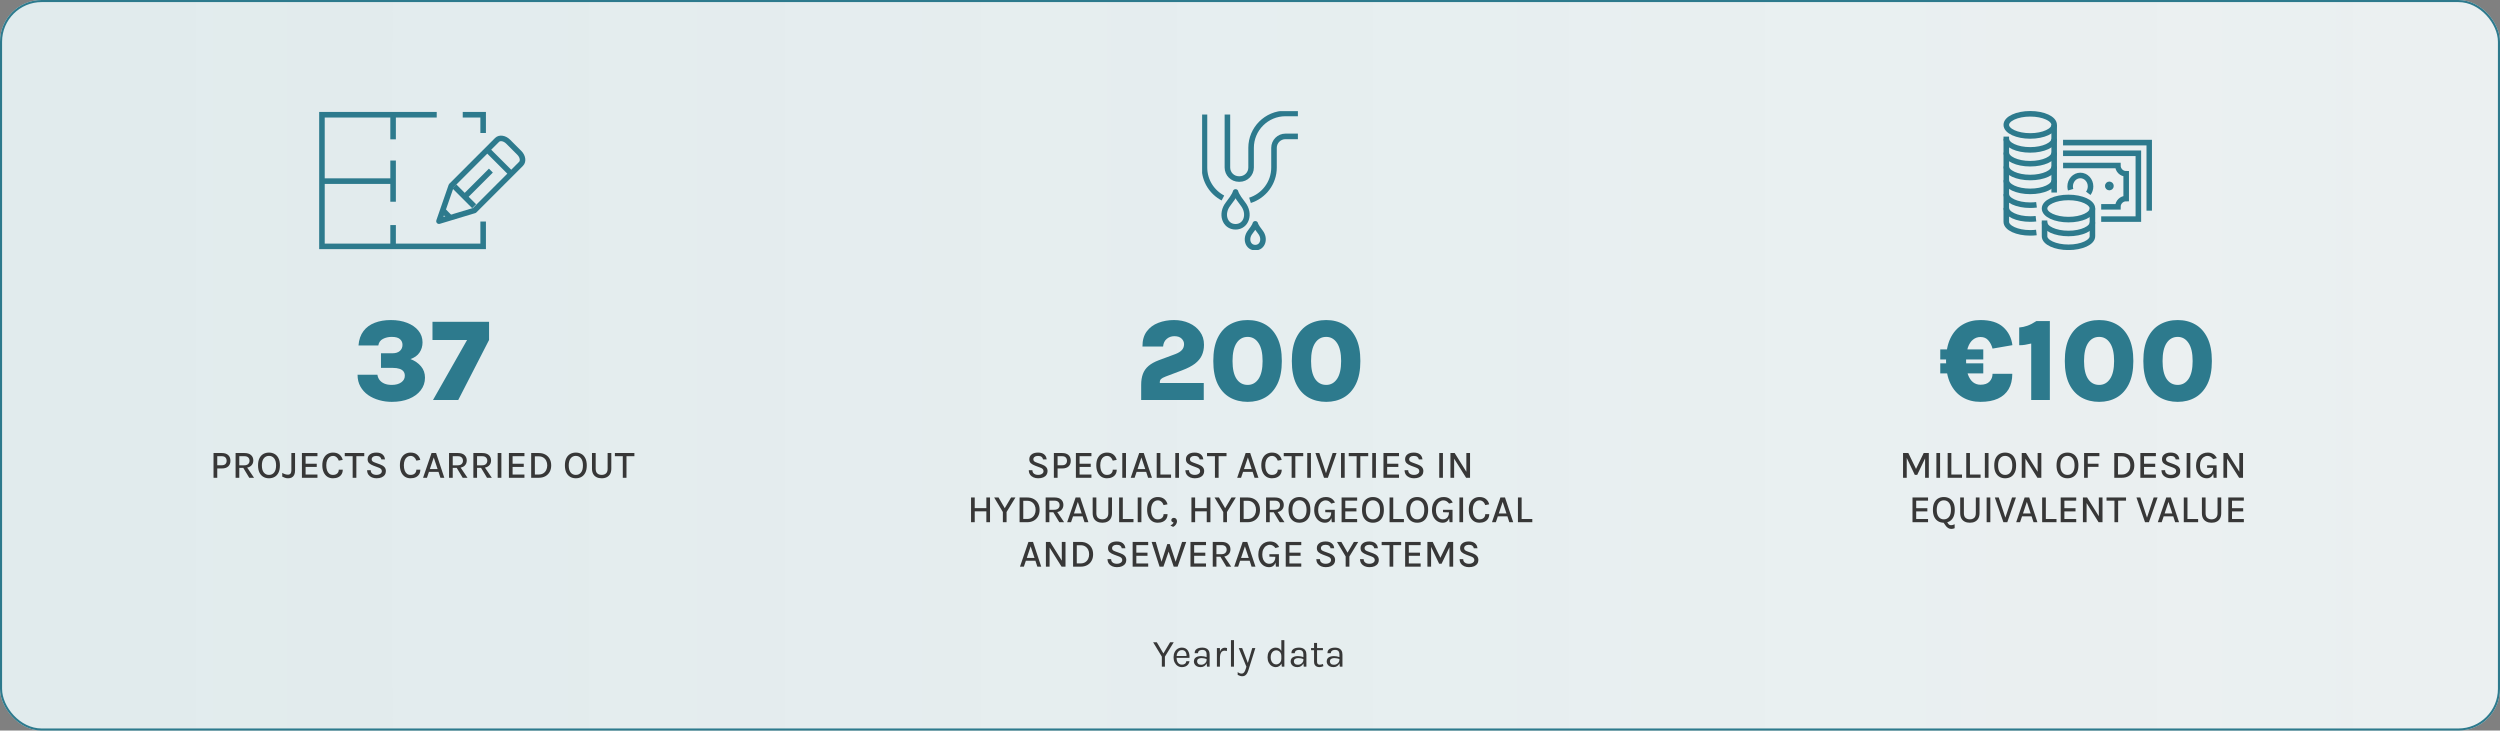<svg width="900" height="263" viewBox="0 0 900 263" fill="none" xmlns="http://www.w3.org/2000/svg">
<rect x="0" y="0" width="900" height="263" fill="#808080" stroke="none"/>
<g clip-path="url(#clip0_5359_61)">
<rect width="900" height="263" rx="15" fill="#F5F7F7"/>
<rect width="900" height="263" fill="url(#paint0_linear_5359_61)" fill-opacity="0.25"/>
<g clip-path="url(#clip1_5359_61)">
<path d="M166.586 41.301H173.934V47.889" stroke="#2D7A8D" stroke-width="2" stroke-miterlimit="10"/>
<path d="M173.935 79.748V88.699H115.9V41.301H157.22" stroke="#2D7A8D" stroke-width="2" stroke-miterlimit="10"/>
<path d="M141.494 65.208H116.025" stroke="#2D7A8D" stroke-width="2" stroke-miterlimit="10"/>
<path d="M141.514 72.619V57.787" stroke="#2D7A8D" stroke-width="2" stroke-miterlimit="10"/>
<path d="M141.514 50.148V41.384" stroke="#2D7A8D" stroke-width="2" stroke-miterlimit="10"/>
<path d="M141.514 88.657V81.028" stroke="#2D7A8D" stroke-width="2" stroke-miterlimit="10"/>
<path d="M170.773 75.772L158.033 79.623L162.457 66.863L178.964 50.356C179.88 49.45 181.649 49.731 182.908 50.98L186.957 55.029C188.216 56.288 188.497 58.058 187.582 58.974L170.783 75.772H170.773Z" stroke="#2D7A8D" stroke-width="2" stroke-linejoin="round"/>
<path d="M170.69 74.232L163.561 67.102" stroke="#2D7A8D" stroke-width="2" stroke-linejoin="round"/>
<path d="M161.926 78.249L159.605 75.876" stroke="#2D7A8D" stroke-width="2" stroke-linejoin="round"/>
<path d="M167.371 70.766L176.717 61.42" stroke="#2D7A8D" stroke-width="2" stroke-linejoin="round"/>
<path d="M175.602 54.082L183.834 62.315" stroke="#2D7A8D" stroke-width="2" stroke-linejoin="round"/>
</g>
<path d="M141.036 144.671C139.47 144.671 137.952 144.462 136.484 144.042C135.015 143.636 133.693 143.028 132.519 142.217C131.358 141.392 130.435 140.371 129.749 139.154C129.064 137.937 128.721 136.524 128.721 134.916H135.875C135.959 135.601 136.211 136.224 136.63 136.783C137.05 137.329 137.623 137.762 138.351 138.084C139.092 138.406 139.987 138.566 141.036 138.566C142.463 138.566 143.602 138.259 144.456 137.643C145.309 137.028 145.735 136.245 145.735 135.294C145.735 134.636 145.567 134.098 145.232 133.678C144.896 133.259 144.407 132.951 143.763 132.755C143.134 132.545 142.358 132.441 141.435 132.441H137.155V127.175H141.33C142.449 127.175 143.323 126.895 143.952 126.336C144.581 125.776 144.896 125.042 144.896 124.133C144.896 123.308 144.595 122.629 143.994 122.098C143.393 121.552 142.407 121.28 141.036 121.28C139.847 121.28 138.784 121.524 137.847 122.014C136.91 122.503 136.358 123.287 136.19 124.364H129.057C129.225 122.266 129.819 120.545 130.84 119.203C131.861 117.846 133.218 116.846 134.91 116.203C136.602 115.545 138.533 115.217 140.7 115.217C142.91 115.217 144.868 115.552 146.574 116.224C148.295 116.895 149.644 117.832 150.623 119.035C151.616 120.238 152.113 121.643 152.113 123.252C152.113 124.636 151.749 125.86 151.022 126.923C150.309 127.986 149.225 128.762 147.77 129.252C149.393 129.895 150.665 130.783 151.588 131.916C152.526 133.035 152.994 134.385 152.994 135.965C152.994 137.671 152.484 139.182 151.463 140.497C150.456 141.811 149.05 142.839 147.246 143.58C145.456 144.308 143.386 144.671 141.036 144.671ZM155.88 144L168.152 122.392H155.691V115.846H176.061V122.392L164.964 144H155.88Z" fill="#2D7A8D"/>
<path d="M76.87 172V163.091H79.856C80.849 163.091 81.614 163.338 82.15 163.832C82.686 164.326 82.954 165.009 82.954 165.881C82.954 166.744 82.686 167.422 82.15 167.916C81.614 168.406 80.849 168.65 79.856 168.65H78.213V172H76.87ZM78.213 167.49H79.856C80.425 167.49 80.856 167.343 81.15 167.049C81.443 166.755 81.59 166.366 81.59 165.881C81.59 165.392 81.443 164.995 81.15 164.692C80.856 164.389 80.425 164.238 79.856 164.238H78.213V167.49ZM84.813 172V163.091H88.002C89.041 163.091 89.832 163.338 90.373 163.832C90.918 164.322 91.191 164.967 91.191 165.769C91.191 166.562 90.918 167.203 90.373 167.692C89.832 168.182 89.041 168.427 88.002 168.427H86.142V172H84.813ZM89.729 172L87.261 167.902H88.694L91.456 172H89.729ZM86.142 167.517H87.883C88.517 167.517 88.999 167.366 89.331 167.063C89.662 166.755 89.827 166.359 89.827 165.874C89.827 165.375 89.671 164.979 89.359 164.685C89.051 164.387 88.599 164.238 88.002 164.238H86.142V167.517ZM96.827 172.182C96.067 172.182 95.391 172.009 94.799 171.664C94.207 171.319 93.74 170.804 93.4 170.119C93.064 169.434 92.897 168.578 92.897 167.552C92.897 166.508 93.064 165.646 93.4 164.965C93.74 164.28 94.207 163.769 94.799 163.434C95.391 163.098 96.067 162.93 96.827 162.93C97.591 162.93 98.27 163.1 98.862 163.441C99.458 163.781 99.925 164.296 100.26 164.986C100.601 165.671 100.771 166.527 100.771 167.552C100.771 168.587 100.601 169.45 100.26 170.14C99.925 170.825 99.458 171.338 98.862 171.678C98.27 172.014 97.591 172.182 96.827 172.182ZM96.827 170.965C97.619 170.965 98.244 170.674 98.701 170.091C99.162 169.508 99.393 168.657 99.393 167.538C99.393 166.448 99.162 165.606 98.701 165.014C98.244 164.417 97.619 164.119 96.827 164.119C96.048 164.119 95.428 164.417 94.967 165.014C94.505 165.611 94.274 166.457 94.274 167.552C94.274 168.662 94.505 169.508 94.967 170.091C95.428 170.674 96.048 170.965 96.827 170.965ZM101.612 171.587V170.238C101.961 170.452 102.306 170.613 102.647 170.72C102.987 170.828 103.313 170.881 103.626 170.881C104.073 170.881 104.395 170.751 104.591 170.49C104.791 170.224 104.892 169.839 104.892 169.336V163.091H106.22V169.336C106.22 170.012 106.115 170.559 105.905 170.979C105.7 171.394 105.409 171.699 105.031 171.895C104.658 172.086 104.223 172.182 103.724 172.182C103.332 172.182 102.961 172.126 102.612 172.014C102.262 171.902 101.929 171.76 101.612 171.587ZM108.687 172V163.091H114.282V164.238H110.016V166.951H114.03V168.098H110.016V170.839H114.282V172H108.687ZM119.866 172.182C119.078 172.182 118.397 171.991 117.824 171.608C117.255 171.221 116.815 170.678 116.502 169.979C116.19 169.275 116.034 168.45 116.034 167.503C116.034 166.506 116.199 165.669 116.53 164.993C116.861 164.312 117.316 163.8 117.894 163.455C118.477 163.105 119.134 162.93 119.866 162.93C120.85 162.93 121.633 163.175 122.215 163.664C122.798 164.149 123.185 164.781 123.376 165.559L121.957 165.832C121.789 165.315 121.523 164.902 121.16 164.594C120.796 164.282 120.365 164.126 119.866 164.126C119.428 164.126 119.027 164.252 118.663 164.503C118.299 164.755 118.008 165.133 117.789 165.636C117.57 166.135 117.46 166.758 117.46 167.503C117.46 168.193 117.551 168.8 117.733 169.322C117.915 169.839 118.183 170.242 118.537 170.531C118.891 170.821 119.334 170.965 119.866 170.965C120.514 170.965 121.024 170.793 121.397 170.448C121.77 170.098 121.957 169.643 121.957 169.084H123.39C123.39 169.737 123.243 170.294 122.95 170.755C122.661 171.212 122.253 171.564 121.726 171.811C121.199 172.058 120.579 172.182 119.866 172.182ZM124.112 164.238V163.091H131.133V164.238H127.986L128.287 163.93V172H126.958V163.93L127.252 164.238H124.112ZM135.541 172.182C134.935 172.182 134.378 172.075 133.87 171.86C133.361 171.641 132.951 171.317 132.639 170.888C132.331 170.459 132.17 169.923 132.156 169.28H133.457C133.457 169.667 133.55 169.984 133.737 170.231C133.928 170.478 134.18 170.662 134.492 170.783C134.804 170.9 135.149 170.958 135.527 170.958C135.909 170.958 136.247 170.9 136.541 170.783C136.835 170.667 137.061 170.51 137.219 170.315C137.382 170.119 137.464 169.895 137.464 169.643C137.464 169.303 137.359 169.03 137.149 168.825C136.939 168.615 136.62 168.438 136.191 168.294L134.534 167.678C133.821 167.413 133.277 167.107 132.905 166.762C132.532 166.413 132.345 165.928 132.345 165.308C132.345 164.604 132.62 164.033 133.17 163.594C133.72 163.152 134.494 162.93 135.492 162.93C136.438 162.93 137.173 163.149 137.695 163.587C138.222 164.026 138.522 164.622 138.597 165.378H137.289C137.224 164.995 137.044 164.692 136.751 164.469C136.462 164.245 136.042 164.133 135.492 164.133C134.96 164.133 134.546 164.249 134.247 164.483C133.949 164.711 133.8 165 133.8 165.35C133.8 165.639 133.893 165.869 134.079 166.042C134.27 166.214 134.567 166.371 134.967 166.51L136.856 167.203C137.504 167.431 138.009 167.739 138.373 168.126C138.737 168.513 138.918 169.005 138.918 169.601C138.918 170.105 138.788 170.55 138.527 170.937C138.266 171.324 137.884 171.629 137.38 171.853C136.877 172.072 136.263 172.182 135.541 172.182ZM147.797 172.182C147.009 172.182 146.328 171.991 145.755 171.608C145.186 171.221 144.746 170.678 144.433 169.979C144.121 169.275 143.965 168.45 143.965 167.503C143.965 166.506 144.13 165.669 144.461 164.993C144.792 164.312 145.247 163.8 145.825 163.455C146.408 163.105 147.065 162.93 147.797 162.93C148.781 162.93 149.564 163.175 150.147 163.664C150.729 164.149 151.116 164.781 151.307 165.559L149.888 165.832C149.72 165.315 149.454 164.902 149.091 164.594C148.727 164.282 148.296 164.126 147.797 164.126C147.359 164.126 146.958 164.252 146.594 164.503C146.23 164.755 145.939 165.133 145.72 165.636C145.501 166.135 145.391 166.758 145.391 167.503C145.391 168.193 145.482 168.8 145.664 169.322C145.846 169.839 146.114 170.242 146.468 170.531C146.823 170.821 147.265 170.965 147.797 170.965C148.445 170.965 148.955 170.793 149.328 170.448C149.701 170.098 149.888 169.643 149.888 169.084H151.321C151.321 169.737 151.174 170.294 150.881 170.755C150.592 171.212 150.184 171.564 149.657 171.811C149.13 172.058 148.51 172.182 147.797 172.182ZM152.302 172L155.351 163.091H156.994L159.952 172H158.553L157.861 169.874H154.421L153.7 172H152.302ZM154.756 168.853H157.532L156.148 164.692L154.756 168.853ZM161.654 172V163.091H164.843C165.883 163.091 166.673 163.338 167.214 163.832C167.759 164.322 168.032 164.967 168.032 165.769C168.032 166.562 167.759 167.203 167.214 167.692C166.673 168.182 165.883 168.427 164.843 168.427H162.983V172H161.654ZM166.57 172L164.102 167.902H165.535L168.298 172H166.57ZM162.983 167.517H164.724C165.358 167.517 165.841 167.366 166.172 167.063C166.503 166.755 166.668 166.359 166.668 165.874C166.668 165.375 166.512 164.979 166.2 164.685C165.892 164.387 165.44 164.238 164.843 164.238H162.983V167.517ZM170.409 172V163.091H173.598C174.638 163.091 175.428 163.338 175.969 163.832C176.514 164.322 176.787 164.967 176.787 165.769C176.787 166.562 176.514 167.203 175.969 167.692C175.428 168.182 174.638 168.427 173.598 168.427H171.738V172H170.409ZM175.325 172L172.857 167.902H174.29L177.052 172H175.325ZM171.738 167.517H173.479C174.113 167.517 174.596 167.366 174.927 167.063C175.258 166.755 175.423 166.359 175.423 165.874C175.423 165.375 175.267 164.979 174.955 164.685C174.647 164.387 174.195 164.238 173.598 164.238H171.738V167.517ZM179.164 172V163.091H180.493V172H179.164ZM183.207 172V163.091H188.801V164.238H184.535V166.951H188.549V168.098H184.535V170.839H188.801V172H183.207ZM191.224 163.091H193.951C194.856 163.091 195.641 163.275 196.308 163.643C196.979 164.007 197.502 164.522 197.875 165.189C198.248 165.855 198.434 166.641 198.434 167.545C198.434 168.445 198.248 169.228 197.875 169.895C197.502 170.562 196.979 171.079 196.308 171.448C195.641 171.816 194.856 172 193.951 172H191.224V163.091ZM192.553 164.287V170.825H193.951C194.586 170.825 195.129 170.683 195.581 170.399C196.038 170.114 196.39 169.725 196.637 169.231C196.884 168.737 197.007 168.175 197.007 167.545C197.007 166.916 196.884 166.357 196.637 165.867C196.39 165.373 196.038 164.986 195.581 164.706C195.129 164.427 194.586 164.287 193.951 164.287H192.553ZM207.294 172.182C206.534 172.182 205.858 172.009 205.266 171.664C204.674 171.319 204.208 170.804 203.868 170.119C203.532 169.434 203.364 168.578 203.364 167.552C203.364 166.508 203.532 165.646 203.868 164.965C204.208 164.28 204.674 163.769 205.266 163.434C205.858 163.098 206.534 162.93 207.294 162.93C208.059 162.93 208.737 163.1 209.329 163.441C209.926 163.781 210.392 164.296 210.728 164.986C211.068 165.671 211.238 166.527 211.238 167.552C211.238 168.587 211.068 169.45 210.728 170.14C210.392 170.825 209.926 171.338 209.329 171.678C208.737 172.014 208.059 172.182 207.294 172.182ZM207.294 170.965C208.087 170.965 208.712 170.674 209.168 170.091C209.63 169.508 209.861 168.657 209.861 167.538C209.861 166.448 209.63 165.606 209.168 165.014C208.712 164.417 208.087 164.119 207.294 164.119C206.516 164.119 205.896 164.417 205.434 165.014C204.973 165.611 204.742 166.457 204.742 167.552C204.742 168.662 204.973 169.508 205.434 170.091C205.896 170.674 206.516 170.965 207.294 170.965ZM213.114 163.091H214.443V168.72C214.443 169.513 214.641 170.084 215.037 170.434C215.438 170.783 215.958 170.958 216.597 170.958C217.236 170.958 217.753 170.783 218.149 170.434C218.546 170.084 218.744 169.513 218.744 168.72V163.091H220.072V168.72C220.072 169.466 219.933 170.098 219.653 170.615C219.373 171.128 218.972 171.517 218.45 171.783C217.933 172.049 217.315 172.182 216.597 172.182C215.884 172.182 215.266 172.049 214.744 171.783C214.222 171.517 213.818 171.128 213.534 170.615C213.254 170.098 213.114 169.466 213.114 168.72V163.091ZM221.358 164.238V163.091H228.379V164.238H225.233L225.533 163.93V172H224.205V163.93L224.498 164.238H221.358Z" fill="#373737"/>
<g clip-path="url(#clip2_5359_61)">
<path d="M447.454 73.404C445.046 70.348 444.821 69.243 444.801 69.093C444.78 69.243 444.555 70.348 442.147 73.404C439.33 76.971 440.926 81.63 444.78 81.644H444.821C448.648 81.63 450.271 76.971 447.454 73.404Z" stroke="#2D7A8D" stroke-width="2" stroke-linecap="round" stroke-linejoin="round"/>
<path d="M453.715 83.52C452.071 81.433 451.914 80.675 451.901 80.573C451.887 80.675 451.737 81.433 450.086 83.52C448.163 85.955 449.254 89.141 451.887 89.147H451.914C454.527 89.141 455.639 85.955 453.715 83.52Z" stroke="#2D7A8D" stroke-width="2" stroke-linecap="round" stroke-linejoin="round"/>
<path d="M441.867 41.221V60.321C441.867 62.599 443.716 64.448 445.994 64.448H446.267C448.538 64.448 450.394 62.599 450.394 60.321V53.227C450.394 46.398 455.946 40.846 462.768 40.846H467.242" stroke="#2D7A8D" stroke-width="2" stroke-miterlimit="10"/>
<path d="M449.998 72.121C455.005 70.532 458.641 65.846 458.641 60.321V53.227C458.641 50.955 460.489 49.1 462.767 49.1H467.242" stroke="#2D7A8D" stroke-width="2" stroke-miterlimit="10"/>
<path d="M433.613 41.221V60.321C433.613 65.075 436.308 69.216 440.25 71.282" stroke="#2D7A8D" stroke-width="2" stroke-miterlimit="10"/>
</g>
<path d="M410.822 144V138.545C410.822 137.021 411.032 135.706 411.451 134.601C411.871 133.483 412.549 132.524 413.486 131.727C414.423 130.93 415.661 130.245 417.199 129.671L423.178 127.448C424.255 127.028 425.039 126.531 425.528 125.958C426.018 125.385 426.262 124.692 426.262 123.881C426.262 123.14 425.969 122.483 425.381 121.909C424.794 121.322 423.927 121.028 422.78 121.028C421.717 121.028 420.801 121.35 420.032 121.993C419.262 122.636 418.822 123.552 418.71 124.741H411.283C411.269 122.531 411.78 120.727 412.815 119.329C413.864 117.916 415.255 116.881 416.99 116.224C418.724 115.552 420.612 115.217 422.654 115.217C424.64 115.217 426.444 115.58 428.067 116.308C429.703 117.035 431.004 118.063 431.969 119.392C432.948 120.706 433.437 122.273 433.437 124.091C433.437 125.531 433.178 126.811 432.661 127.93C432.144 129.049 431.311 130.049 430.165 130.93C429.018 131.797 427.493 132.587 425.591 133.301L419.654 135.545C418.843 135.853 418.283 136.154 417.976 136.448C417.682 136.727 417.535 137.098 417.535 137.559V137.874H433.353V144H410.822ZM449.165 144.671C446.759 144.671 444.619 144.14 442.745 143.077C440.885 142.014 439.423 140.399 438.36 138.231C437.311 136.049 436.787 133.294 436.787 129.965C436.787 126.594 437.311 123.825 438.36 121.657C439.423 119.476 440.885 117.86 442.745 116.811C444.619 115.748 446.759 115.217 449.165 115.217C451.542 115.217 453.654 115.748 455.5 116.811C457.346 117.86 458.801 119.476 459.864 121.657C460.927 123.825 461.458 126.594 461.458 129.965C461.458 133.294 460.927 136.049 459.864 138.231C458.801 140.399 457.346 142.014 455.5 143.077C453.654 144.14 451.542 144.671 449.165 144.671ZM449.165 138.566C450.787 138.566 452.088 137.846 453.067 136.406C454.046 134.951 454.535 132.804 454.535 129.965C454.535 127.126 454.046 124.972 453.067 123.503C452.088 122.021 450.787 121.28 449.165 121.28C447.472 121.28 446.137 122.021 445.158 123.503C444.193 124.972 443.71 127.126 443.71 129.965C443.71 132.804 444.193 134.951 445.158 136.406C446.137 137.846 447.472 138.566 449.165 138.566ZM477.437 144.671C475.032 144.671 472.892 144.14 471.018 143.077C469.157 142.014 467.696 140.399 466.633 138.231C465.584 136.049 465.059 133.294 465.059 129.965C465.059 126.594 465.584 123.825 466.633 121.657C467.696 119.476 469.157 117.86 471.018 116.811C472.892 115.748 475.032 115.217 477.437 115.217C479.815 115.217 481.927 115.748 483.773 116.811C485.619 117.86 487.073 119.476 488.136 121.657C489.199 123.825 489.731 126.594 489.731 129.965C489.731 133.294 489.199 136.049 488.136 138.231C487.073 140.399 485.619 142.014 483.773 143.077C481.927 144.14 479.815 144.671 477.437 144.671ZM477.437 138.566C479.059 138.566 480.36 137.846 481.339 136.406C482.318 134.951 482.808 132.804 482.808 129.965C482.808 127.126 482.318 124.972 481.339 123.503C480.36 122.021 479.059 121.28 477.437 121.28C475.745 121.28 474.409 122.021 473.43 123.503C472.465 124.972 471.983 127.126 471.983 129.965C471.983 132.804 472.465 134.951 473.43 136.406C474.409 137.846 475.745 138.566 477.437 138.566Z" fill="#2D7A8D"/>
<path d="M373.745 172.182C373.139 172.182 372.582 172.075 372.074 171.86C371.566 171.641 371.155 171.317 370.843 170.888C370.535 170.459 370.375 169.923 370.361 169.28H371.661C371.661 169.667 371.755 169.984 371.941 170.231C372.132 170.478 372.384 170.662 372.696 170.783C373.009 170.9 373.354 170.958 373.731 170.958C374.113 170.958 374.451 170.9 374.745 170.783C375.039 170.667 375.265 170.51 375.424 170.315C375.587 170.119 375.668 169.895 375.668 169.643C375.668 169.303 375.563 169.03 375.354 168.825C375.144 168.615 374.824 168.438 374.396 168.294L372.738 167.678C372.025 167.413 371.482 167.107 371.109 166.762C370.736 166.413 370.549 165.928 370.549 165.308C370.549 164.604 370.824 164.033 371.375 163.594C371.925 163.152 372.699 162.93 373.696 162.93C374.643 162.93 375.377 163.149 375.899 163.587C376.426 164.026 376.727 164.622 376.801 165.378H375.493C375.428 164.995 375.249 164.692 374.955 164.469C374.666 164.245 374.246 164.133 373.696 164.133C373.165 164.133 372.75 164.249 372.451 164.483C372.153 164.711 372.004 165 372.004 165.35C372.004 165.639 372.097 165.869 372.284 166.042C372.475 166.214 372.771 166.371 373.172 166.51L375.06 167.203C375.708 167.431 376.214 167.739 376.577 168.126C376.941 168.513 377.123 169.005 377.123 169.601C377.123 170.105 376.992 170.55 376.731 170.937C376.47 171.324 376.088 171.629 375.584 171.853C375.081 172.072 374.468 172.182 373.745 172.182ZM379.391 172V163.091H382.377C383.37 163.091 384.134 163.338 384.671 163.832C385.207 164.326 385.475 165.009 385.475 165.881C385.475 166.744 385.207 167.422 384.671 167.916C384.134 168.406 383.37 168.65 382.377 168.65H380.734V172H379.391ZM380.734 167.49H382.377C382.946 167.49 383.377 167.343 383.671 167.049C383.964 166.755 384.111 166.366 384.111 165.881C384.111 165.392 383.964 164.995 383.671 164.692C383.377 164.389 382.946 164.238 382.377 164.238H380.734V167.49ZM387.32 172V163.091H392.914V164.238H388.649V166.951H392.663V168.098H388.649V170.839H392.914V172H387.32ZM398.498 172.182C397.711 172.182 397.03 171.991 396.457 171.608C395.888 171.221 395.447 170.678 395.135 169.979C394.822 169.275 394.666 168.45 394.666 167.503C394.666 166.506 394.832 165.669 395.163 164.993C395.494 164.312 395.948 163.8 396.526 163.455C397.109 163.105 397.767 162.93 398.498 162.93C399.482 162.93 400.265 163.175 400.848 163.664C401.431 164.149 401.818 164.781 402.009 165.559L400.589 165.832C400.422 165.315 400.156 164.902 399.792 164.594C399.429 164.282 398.997 164.126 398.498 164.126C398.06 164.126 397.659 164.252 397.296 164.503C396.932 164.755 396.641 165.133 396.422 165.636C396.202 166.135 396.093 166.758 396.093 167.503C396.093 168.193 396.184 168.8 396.366 169.322C396.547 169.839 396.815 170.242 397.17 170.531C397.524 170.821 397.967 170.965 398.498 170.965C399.146 170.965 399.657 170.793 400.03 170.448C400.403 170.098 400.589 169.643 400.589 169.084H402.023C402.023 169.737 401.876 170.294 401.582 170.755C401.293 171.212 400.885 171.564 400.359 171.811C399.832 172.058 399.212 172.182 398.498 172.182ZM404.024 172V163.091H405.353V172H404.024ZM407.06 172L410.109 163.091H411.752L414.71 172H413.312L412.619 169.874H409.179L408.458 172H407.06ZM409.514 168.853H412.291L410.906 164.692L409.514 168.853ZM417.741 163.091V170.839H421.58V172H416.412V163.091H417.741ZM423.105 172V163.091H424.433V172H423.105ZM430.126 172.182C429.52 172.182 428.963 172.075 428.455 171.86C427.947 171.641 427.537 171.317 427.224 170.888C426.917 170.459 426.756 169.923 426.742 169.28H428.042C428.042 169.667 428.136 169.984 428.322 170.231C428.513 170.478 428.765 170.662 429.077 170.783C429.39 170.9 429.735 170.958 430.112 170.958C430.495 170.958 430.833 170.9 431.126 170.783C431.42 170.667 431.646 170.51 431.805 170.315C431.968 170.119 432.049 169.895 432.049 169.643C432.049 169.303 431.944 169.03 431.735 168.825C431.525 168.615 431.206 168.438 430.777 168.294L429.119 167.678C428.406 167.413 427.863 167.107 427.49 166.762C427.117 166.413 426.931 165.928 426.931 165.308C426.931 164.604 427.206 164.033 427.756 163.594C428.306 163.152 429.08 162.93 430.077 162.93C431.024 162.93 431.758 163.149 432.28 163.587C432.807 164.026 433.108 164.622 433.182 165.378H431.875C431.809 164.995 431.63 164.692 431.336 164.469C431.047 164.245 430.627 164.133 430.077 164.133C429.546 164.133 429.131 164.249 428.833 164.483C428.534 164.711 428.385 165 428.385 165.35C428.385 165.639 428.478 165.869 428.665 166.042C428.856 166.214 429.152 166.371 429.553 166.51L431.441 167.203C432.089 167.431 432.595 167.739 432.958 168.126C433.322 168.513 433.504 169.005 433.504 169.601C433.504 170.105 433.373 170.55 433.112 170.937C432.851 171.324 432.469 171.629 431.965 171.853C431.462 172.072 430.849 172.182 430.126 172.182ZM434.527 164.238V163.091H441.548V164.238H438.401L438.702 163.93V172H437.373V163.93L437.667 164.238H434.527ZM445.385 172L448.434 163.091H450.077L453.035 172H451.636L450.944 169.874H447.504L446.783 172H445.385ZM447.839 168.853H450.615L449.231 164.692L447.839 168.853ZM457.898 172.182C457.11 172.182 456.43 171.991 455.856 171.608C455.287 171.221 454.847 170.678 454.534 169.979C454.222 169.275 454.066 168.45 454.066 167.503C454.066 166.506 454.231 165.669 454.562 164.993C454.893 164.312 455.348 163.8 455.926 163.455C456.509 163.105 457.166 162.93 457.898 162.93C458.882 162.93 459.665 163.175 460.248 163.664C460.83 164.149 461.217 164.781 461.409 165.559L459.989 165.832C459.821 165.315 459.555 164.902 459.192 164.594C458.828 164.282 458.397 164.126 457.898 164.126C457.46 164.126 457.059 164.252 456.695 164.503C456.332 164.755 456.04 165.133 455.821 165.636C455.602 166.135 455.492 166.758 455.492 167.503C455.492 168.193 455.583 168.8 455.765 169.322C455.947 169.839 456.215 170.242 456.569 170.531C456.924 170.821 457.367 170.965 457.898 170.965C458.546 170.965 459.057 170.793 459.43 170.448C459.802 170.098 459.989 169.643 459.989 169.084H461.423C461.423 169.737 461.276 170.294 460.982 170.755C460.693 171.212 460.285 171.564 459.758 171.811C459.231 172.058 458.611 172.182 457.898 172.182ZM462.144 164.238V163.091H469.165V164.238H466.018L466.319 163.93V172H464.99V163.93L465.284 164.238H462.144ZM470.608 172V163.091H471.937V172H470.608ZM477.273 170.566L479.755 163.091H481.161L478.035 172H476.644L473.553 163.091H474.965L477.427 170.566H477.273ZM482.764 172V163.091H484.093V172H482.764ZM485.541 164.238V163.091H492.562V164.238H489.415L489.715 163.93V172H488.387V163.93L488.681 164.238H485.541ZM494.005 172V163.091H495.333V172H494.005ZM498.047 172V163.091H503.641V164.238H499.376V166.951H503.39V168.098H499.376V170.839H503.641V172H498.047ZM509.03 172.182C508.424 172.182 507.867 172.075 507.358 171.86C506.85 171.641 506.44 171.317 506.128 170.888C505.82 170.459 505.659 169.923 505.645 169.28H506.946C506.946 169.667 507.039 169.984 507.226 170.231C507.417 170.478 507.669 170.662 507.981 170.783C508.293 170.9 508.638 170.958 509.016 170.958C509.398 170.958 509.736 170.9 510.03 170.783C510.324 170.667 510.55 170.51 510.708 170.315C510.871 170.119 510.953 169.895 510.953 169.643C510.953 169.303 510.848 169.03 510.638 168.825C510.428 168.615 510.109 168.438 509.68 168.294L508.023 167.678C507.31 167.413 506.766 167.107 506.393 166.762C506.02 166.413 505.834 165.928 505.834 165.308C505.834 164.604 506.109 164.033 506.659 163.594C507.209 163.152 507.983 162.93 508.981 162.93C509.927 162.93 510.662 163.149 511.184 163.587C511.71 164.026 512.011 164.622 512.086 165.378H510.778C510.713 164.995 510.533 164.692 510.24 164.469C509.951 164.245 509.531 164.133 508.981 164.133C508.449 164.133 508.034 164.249 507.736 164.483C507.438 164.711 507.289 165 507.289 165.35C507.289 165.639 507.382 165.869 507.568 166.042C507.759 166.214 508.055 166.371 508.456 166.51L510.344 167.203C510.993 167.431 511.498 167.739 511.862 168.126C512.226 168.513 512.407 169.005 512.407 169.601C512.407 170.105 512.277 170.55 512.016 170.937C511.755 171.324 511.372 171.629 510.869 171.853C510.365 172.072 509.752 172.182 509.03 172.182ZM518.125 172V163.091H519.454V172H518.125ZM522.16 163.091H523.678L527.993 170H527.888V163.091H529.216V172H527.804L523.279 164.783H523.489V172H522.16V163.091ZM349.576 179.091H350.904V182.93H355.086V179.091H356.408V188H355.086V184.084H350.904V188H349.576V179.091ZM357.898 179.091H359.486L361.856 183.203H361.563L363.989 179.091H365.563L362.367 184.329V188H361.031V184.329L357.898 179.091ZM367.045 179.091H369.772C370.676 179.091 371.462 179.275 372.129 179.643C372.8 180.007 373.322 180.522 373.695 181.189C374.068 181.855 374.254 182.641 374.254 183.545C374.254 184.445 374.068 185.228 373.695 185.895C373.322 186.562 372.8 187.079 372.129 187.448C371.462 187.816 370.676 188 369.772 188H367.045V179.091ZM368.373 180.287V186.825H369.772C370.406 186.825 370.949 186.683 371.401 186.399C371.858 186.114 372.21 185.725 372.457 185.231C372.704 184.737 372.828 184.175 372.828 183.545C372.828 182.916 372.704 182.357 372.457 181.867C372.21 181.373 371.858 180.986 371.401 180.706C370.949 180.427 370.406 180.287 369.772 180.287H368.373ZM376.441 188V179.091H379.63C380.67 179.091 381.46 179.338 382.001 179.832C382.546 180.322 382.819 180.967 382.819 181.769C382.819 182.562 382.546 183.203 382.001 183.692C381.46 184.182 380.67 184.427 379.63 184.427H377.77V188H376.441ZM381.358 188L378.889 183.902H380.323L383.085 188H381.358ZM377.77 183.517H379.511C380.145 183.517 380.628 183.366 380.959 183.063C381.29 182.755 381.455 182.359 381.455 181.874C381.455 181.375 381.299 180.979 380.987 180.685C380.679 180.387 380.227 180.238 379.63 180.238H377.77V183.517ZM384.175 188L387.224 179.091H388.868L391.826 188H390.427L389.735 185.874H386.294L385.574 188H384.175ZM386.63 184.853H389.406L388.022 180.692L386.63 184.853ZM393.36 179.091H394.689V184.72C394.689 185.513 394.887 186.084 395.283 186.434C395.684 186.783 396.204 186.958 396.843 186.958C397.481 186.958 397.999 186.783 398.395 186.434C398.791 186.084 398.989 185.513 398.989 184.72V179.091H400.318V184.72C400.318 185.466 400.178 186.098 399.899 186.615C399.619 187.128 399.218 187.517 398.696 187.783C398.178 188.049 397.561 188.182 396.843 188.182C396.129 188.182 395.512 188.049 394.989 187.783C394.467 187.517 394.064 187.128 393.78 186.615C393.5 186.098 393.36 185.466 393.36 184.72V179.091ZM404.212 179.091V186.839H408.052V188H402.884V179.091H404.212ZM409.576 188V179.091H410.905V188H409.576ZM416.794 188.182C416.006 188.182 415.325 187.991 414.752 187.608C414.183 187.221 413.742 186.678 413.43 185.979C413.118 185.275 412.961 184.45 412.961 183.503C412.961 182.506 413.127 181.669 413.458 180.993C413.789 180.312 414.244 179.8 414.822 179.455C415.404 179.105 416.062 178.93 416.794 178.93C417.777 178.93 418.561 179.175 419.143 179.664C419.726 180.149 420.113 180.781 420.304 181.559L418.885 181.832C418.717 181.315 418.451 180.902 418.087 180.594C417.724 180.282 417.292 180.126 416.794 180.126C416.355 180.126 415.954 180.252 415.591 180.503C415.227 180.755 414.936 181.133 414.717 181.636C414.498 182.135 414.388 182.758 414.388 183.503C414.388 184.193 414.479 184.8 414.661 185.322C414.843 185.839 415.111 186.242 415.465 186.531C415.819 186.821 416.262 186.965 416.794 186.965C417.442 186.965 417.952 186.793 418.325 186.448C418.698 186.098 418.885 185.643 418.885 185.084H420.318C420.318 185.737 420.171 186.294 419.878 186.755C419.589 187.212 419.181 187.564 418.654 187.811C418.127 188.058 417.507 188.182 416.794 188.182ZM422.333 189.685L421.34 189.189C421.625 189.044 421.87 188.883 422.075 188.706C422.28 188.529 422.415 188.317 422.48 188.07C422.257 188.037 422.065 187.951 421.907 187.811C421.748 187.671 421.669 187.487 421.669 187.259C421.669 187.026 421.755 186.83 421.928 186.671C422.105 186.508 422.329 186.427 422.599 186.427C422.939 186.427 423.21 186.548 423.41 186.79C423.615 187.033 423.718 187.322 423.718 187.657C423.718 188.044 423.597 188.422 423.354 188.79C423.117 189.163 422.776 189.462 422.333 189.685ZM428.916 179.091H430.245V182.93H434.427V179.091H435.749V188H434.427V184.084H430.245V188H428.916V179.091ZM437.239 179.091H438.826L441.197 183.203H440.903L443.33 179.091H444.903L441.708 184.329V188H440.372V184.329L437.239 179.091ZM446.385 179.091H449.112C450.017 179.091 450.802 179.275 451.469 179.643C452.14 180.007 452.663 180.522 453.036 181.189C453.409 181.855 453.595 182.641 453.595 183.545C453.595 184.445 453.409 185.228 453.036 185.895C452.663 186.562 452.14 187.079 451.469 187.448C450.802 187.816 450.017 188 449.112 188H446.385V179.091ZM447.714 180.287V186.825H449.112C449.747 186.825 450.29 186.683 450.742 186.399C451.199 186.114 451.551 185.725 451.798 185.231C452.045 184.737 452.168 184.175 452.168 183.545C452.168 182.916 452.045 182.357 451.798 181.867C451.551 181.373 451.199 180.986 450.742 180.706C450.29 180.427 449.747 180.287 449.112 180.287H447.714ZM455.782 188V179.091H458.971C460.011 179.091 460.801 179.338 461.342 179.832C461.887 180.322 462.16 180.967 462.16 181.769C462.16 182.562 461.887 183.203 461.342 183.692C460.801 184.182 460.011 184.427 458.971 184.427H457.111V188H455.782ZM460.698 188L458.23 183.902H459.663L462.425 188H460.698ZM457.111 183.517H458.852C459.486 183.517 459.969 183.366 460.3 183.063C460.631 182.755 460.796 182.359 460.796 181.874C460.796 181.375 460.64 180.979 460.328 180.685C460.02 180.387 459.568 180.238 458.971 180.238H457.111V183.517ZM467.796 188.182C467.036 188.182 466.36 188.009 465.768 187.664C465.176 187.319 464.709 186.804 464.369 186.119C464.033 185.434 463.866 184.578 463.866 183.552C463.866 182.508 464.033 181.646 464.369 180.965C464.709 180.28 465.176 179.769 465.768 179.434C466.36 179.098 467.036 178.93 467.796 178.93C468.56 178.93 469.239 179.1 469.831 179.441C470.427 179.781 470.894 180.296 471.229 180.986C471.57 181.671 471.74 182.527 471.74 183.552C471.74 184.587 471.57 185.45 471.229 186.14C470.894 186.825 470.427 187.338 469.831 187.678C469.239 188.014 468.56 188.182 467.796 188.182ZM467.796 186.965C468.588 186.965 469.213 186.674 469.67 186.091C470.131 185.508 470.362 184.657 470.362 183.538C470.362 182.448 470.131 181.606 469.67 181.014C469.213 180.417 468.588 180.119 467.796 180.119C467.017 180.119 466.397 180.417 465.936 181.014C465.474 181.611 465.243 182.457 465.243 183.552C465.243 184.662 465.474 185.508 465.936 186.091C466.397 186.674 467.017 186.965 467.796 186.965ZM476.972 188.182C476.254 188.182 475.604 187.995 475.021 187.622C474.439 187.245 473.975 186.716 473.63 186.035C473.285 185.35 473.112 184.545 473.112 183.622C473.112 182.872 473.219 182.205 473.434 181.622C473.653 181.04 473.954 180.548 474.336 180.147C474.723 179.746 475.171 179.443 475.679 179.238C476.187 179.033 476.73 178.93 477.308 178.93C478.063 178.93 478.711 179.089 479.252 179.406C479.793 179.723 480.238 180.226 480.588 180.916L479.273 181.294C478.993 180.907 478.686 180.618 478.35 180.427C478.014 180.231 477.646 180.133 477.245 180.133C476.756 180.133 476.303 180.275 475.888 180.559C475.478 180.839 475.15 181.24 474.902 181.762C474.655 182.28 474.532 182.9 474.532 183.622C474.532 184.28 474.634 184.86 474.84 185.364C475.049 185.862 475.343 186.254 475.721 186.538C476.103 186.818 476.553 186.958 477.07 186.958C477.481 186.958 477.849 186.865 478.175 186.678C478.502 186.492 478.758 186.217 478.944 185.853C479.136 185.485 479.231 185.03 479.231 184.49H479.581C479.581 185.24 479.49 185.893 479.308 186.448C479.131 186.998 478.851 187.424 478.469 187.727C478.087 188.03 477.588 188.182 476.972 188.182ZM479.441 188L479.231 185.958V184.448L477.091 184.392V183.517H480.518V188H479.441ZM482.975 188V179.091H488.57V180.238H484.304V182.951H488.318V184.098H484.304V186.839H488.57V188H482.975ZM494.252 188.182C493.492 188.182 492.816 188.009 492.224 187.664C491.632 187.319 491.165 186.804 490.825 186.119C490.489 185.434 490.322 184.578 490.322 183.552C490.322 182.508 490.489 181.646 490.825 180.965C491.165 180.28 491.632 179.769 492.224 179.434C492.816 179.098 493.492 178.93 494.252 178.93C495.016 178.93 495.695 179.1 496.287 179.441C496.883 179.781 497.35 180.296 497.685 180.986C498.026 181.671 498.196 182.527 498.196 183.552C498.196 184.587 498.026 185.45 497.685 186.14C497.35 186.825 496.883 187.338 496.287 187.678C495.695 188.014 495.016 188.182 494.252 188.182ZM494.252 186.965C495.044 186.965 495.669 186.674 496.126 186.091C496.587 185.508 496.818 184.657 496.818 183.538C496.818 182.448 496.587 181.606 496.126 181.014C495.669 180.417 495.044 180.119 494.252 180.119C493.473 180.119 492.853 180.417 492.392 181.014C491.93 181.611 491.699 182.457 491.699 183.552C491.699 184.662 491.93 185.508 492.392 186.091C492.853 186.674 493.473 186.965 494.252 186.965ZM501.568 179.091V186.839H505.407V188H500.24V179.091H501.568ZM510.191 188.182C509.431 188.182 508.755 188.009 508.163 187.664C507.571 187.319 507.105 186.804 506.764 186.119C506.429 185.434 506.261 184.578 506.261 183.552C506.261 182.508 506.429 181.646 506.764 180.965C507.105 180.28 507.571 179.769 508.163 179.434C508.755 179.098 509.431 178.93 510.191 178.93C510.955 178.93 511.634 179.1 512.226 179.441C512.823 179.781 513.289 180.296 513.624 180.986C513.965 181.671 514.135 182.527 514.135 183.552C514.135 184.587 513.965 185.45 513.624 186.14C513.289 186.825 512.823 187.338 512.226 187.678C511.634 188.014 510.955 188.182 510.191 188.182ZM510.191 186.965C510.983 186.965 511.608 186.674 512.065 186.091C512.526 185.508 512.757 184.657 512.757 183.538C512.757 182.448 512.526 181.606 512.065 181.014C511.608 180.417 510.983 180.119 510.191 180.119C509.412 180.119 508.792 180.417 508.331 181.014C507.869 181.611 507.638 182.457 507.638 183.552C507.638 184.662 507.869 185.508 508.331 186.091C508.792 186.674 509.412 186.965 510.191 186.965ZM519.368 188.182C518.65 188.182 517.999 187.995 517.416 187.622C516.834 187.245 516.37 186.716 516.025 186.035C515.68 185.35 515.507 184.545 515.507 183.622C515.507 182.872 515.615 182.205 515.829 181.622C516.048 181.04 516.349 180.548 516.731 180.147C517.118 179.746 517.566 179.443 518.074 179.238C518.582 179.033 519.125 178.93 519.703 178.93C520.458 178.93 521.106 179.089 521.647 179.406C522.188 179.723 522.633 180.226 522.983 180.916L521.668 181.294C521.388 180.907 521.081 180.618 520.745 180.427C520.409 180.231 520.041 180.133 519.64 180.133C519.151 180.133 518.699 180.275 518.284 180.559C517.873 180.839 517.545 181.24 517.298 181.762C517.05 182.28 516.927 182.9 516.927 183.622C516.927 184.28 517.03 184.86 517.235 185.364C517.444 185.862 517.738 186.254 518.116 186.538C518.498 186.818 518.948 186.958 519.465 186.958C519.876 186.958 520.244 186.865 520.57 186.678C520.897 186.492 521.153 186.217 521.34 185.853C521.531 185.485 521.626 185.03 521.626 184.49H521.976C521.976 185.24 521.885 185.893 521.703 186.448C521.526 186.998 521.246 187.424 520.864 187.727C520.482 188.03 519.983 188.182 519.368 188.182ZM521.836 188L521.626 185.958V184.448L519.486 184.392V183.517H522.913V188H521.836ZM525.384 188V179.091H526.713V188H525.384ZM532.602 188.182C531.814 188.182 531.133 187.991 530.56 187.608C529.991 187.221 529.55 186.678 529.238 185.979C528.926 185.275 528.769 184.45 528.769 183.503C528.769 182.506 528.935 181.669 529.266 180.993C529.597 180.312 530.052 179.8 530.63 179.455C531.212 179.105 531.87 178.93 532.602 178.93C533.585 178.93 534.369 179.175 534.951 179.664C535.534 180.149 535.921 180.781 536.112 181.559L534.693 181.832C534.525 181.315 534.259 180.902 533.895 180.594C533.532 180.282 533.1 180.126 532.602 180.126C532.163 180.126 531.762 180.252 531.399 180.503C531.035 180.755 530.744 181.133 530.525 181.636C530.306 182.135 530.196 182.758 530.196 183.503C530.196 184.193 530.287 184.8 530.469 185.322C530.651 185.839 530.919 186.242 531.273 186.531C531.627 186.821 532.07 186.965 532.602 186.965C533.25 186.965 533.76 186.793 534.133 186.448C534.506 186.098 534.693 185.643 534.693 185.084H536.126C536.126 185.737 535.979 186.294 535.686 186.755C535.397 187.212 534.989 187.564 534.462 187.811C533.935 188.058 533.315 188.182 532.602 188.182ZM537.106 188L540.155 179.091H541.799L544.757 188H543.358L542.666 185.874H539.225L538.505 188H537.106ZM539.561 184.853H542.337L540.953 180.692L539.561 184.853ZM547.788 179.091V186.839H551.627V188H546.459V179.091H547.788ZM367.191 204L370.24 195.091H371.884L374.842 204H373.443L372.751 201.874H369.31L368.59 204H367.191ZM369.646 200.853H372.422L371.038 196.692L369.646 200.853ZM376.523 195.091H378.04L382.355 202H382.25V195.091H383.579V204H382.166L377.642 196.783H377.852V204H376.523V195.091ZM386.31 195.091H389.037C389.941 195.091 390.727 195.275 391.393 195.643C392.065 196.007 392.587 196.522 392.96 197.189C393.333 197.855 393.519 198.641 393.519 199.545C393.519 200.445 393.333 201.228 392.96 201.895C392.587 202.562 392.065 203.079 391.393 203.448C390.727 203.816 389.941 204 389.037 204H386.31V195.091ZM387.638 196.287V202.825H389.037C389.671 202.825 390.214 202.683 390.666 202.399C391.123 202.114 391.475 201.725 391.722 201.231C391.969 200.737 392.093 200.175 392.093 199.545C392.093 198.916 391.969 198.357 391.722 197.867C391.475 197.373 391.123 196.986 390.666 196.706C390.214 196.427 389.671 196.287 389.037 196.287H387.638ZM402.086 204.182C401.48 204.182 400.923 204.075 400.415 203.86C399.907 203.641 399.496 203.317 399.184 202.888C398.876 202.459 398.715 201.923 398.701 201.28H400.002C400.002 201.667 400.095 201.984 400.282 202.231C400.473 202.478 400.725 202.662 401.037 202.783C401.349 202.9 401.694 202.958 402.072 202.958C402.454 202.958 402.792 202.9 403.086 202.783C403.38 202.667 403.606 202.51 403.764 202.315C403.927 202.119 404.009 201.895 404.009 201.643C404.009 201.303 403.904 201.03 403.694 200.825C403.485 200.615 403.165 200.438 402.736 200.294L401.079 199.678C400.366 199.413 399.823 199.107 399.45 198.762C399.077 198.413 398.89 197.928 398.89 197.308C398.89 196.604 399.165 196.033 399.715 195.594C400.265 195.152 401.039 194.93 402.037 194.93C402.983 194.93 403.718 195.149 404.24 195.587C404.767 196.026 405.067 196.622 405.142 197.378H403.834C403.769 196.995 403.589 196.692 403.296 196.469C403.007 196.245 402.587 196.133 402.037 196.133C401.506 196.133 401.091 196.249 400.792 196.483C400.494 196.711 400.345 197 400.345 197.35C400.345 197.639 400.438 197.869 400.624 198.042C400.816 198.214 401.112 198.371 401.513 198.51L403.401 199.203C404.049 199.431 404.555 199.739 404.918 200.126C405.282 200.513 405.464 201.005 405.464 201.601C405.464 202.105 405.333 202.55 405.072 202.937C404.811 203.324 404.429 203.629 403.925 203.853C403.422 204.072 402.809 204.182 402.086 204.182ZM407.753 204V195.091H413.347V196.238H409.081V198.951H413.095V200.098H409.081V202.839H413.347V204H407.753ZM414.582 195.091H416.071L418.316 202.825H417.952L420.218 195.874H421.12L423.4 202.748H423.064L425.547 195.091H427.043L423.931 204H422.533L420.609 198.294H420.798L418.833 204H417.442L414.582 195.091ZM428.568 204V195.091H434.162V196.238H429.896V198.951H433.91V200.098H429.896V202.839H434.162V204H428.568ZM436.585 204V195.091H439.774C440.814 195.091 441.604 195.338 442.145 195.832C442.69 196.322 442.963 196.967 442.963 197.769C442.963 198.562 442.69 199.203 442.145 199.692C441.604 200.182 440.814 200.427 439.774 200.427H437.914V204H436.585ZM441.502 204L439.033 199.902H440.467L443.229 204H441.502ZM437.914 199.517H439.655C440.289 199.517 440.772 199.366 441.103 199.063C441.434 198.755 441.599 198.359 441.599 197.874C441.599 197.375 441.443 196.979 441.131 196.685C440.823 196.387 440.371 196.238 439.774 196.238H437.914V199.517ZM444.319 204L447.368 195.091H449.012L451.97 204H450.571L449.879 201.874H446.438L445.718 204H444.319ZM446.774 200.853H449.55L448.166 196.692L446.774 200.853ZM456.861 204.182C456.143 204.182 455.492 203.995 454.91 203.622C454.327 203.245 453.863 202.716 453.518 202.035C453.173 201.35 453.001 200.545 453.001 199.622C453.001 198.872 453.108 198.205 453.322 197.622C453.541 197.04 453.842 196.548 454.224 196.147C454.611 195.746 455.059 195.443 455.567 195.238C456.075 195.033 456.618 194.93 457.196 194.93C457.952 194.93 458.6 195.089 459.14 195.406C459.681 195.723 460.126 196.226 460.476 196.916L459.161 197.294C458.882 196.907 458.574 196.618 458.238 196.427C457.903 196.231 457.534 196.133 457.133 196.133C456.644 196.133 456.192 196.275 455.777 196.559C455.367 196.839 455.038 197.24 454.791 197.762C454.544 198.28 454.42 198.9 454.42 199.622C454.42 200.28 454.523 200.86 454.728 201.364C454.938 201.862 455.231 202.254 455.609 202.538C455.991 202.818 456.441 202.958 456.959 202.958C457.369 202.958 457.737 202.865 458.063 202.678C458.39 202.492 458.646 202.217 458.833 201.853C459.024 201.485 459.119 201.03 459.119 200.49H459.469C459.469 201.24 459.378 201.893 459.196 202.448C459.019 202.998 458.739 203.424 458.357 203.727C457.975 204.03 457.476 204.182 456.861 204.182ZM459.329 204L459.119 201.958V200.448L456.98 200.392V199.517H460.406V204H459.329ZM462.864 204V195.091H468.458V196.238H464.192V198.951H468.206V200.098H464.192V202.839H468.458V204H462.864ZM477.261 204.182C476.655 204.182 476.098 204.075 475.589 203.86C475.081 203.641 474.671 203.317 474.359 202.888C474.051 202.459 473.89 201.923 473.876 201.28H475.177C475.177 201.667 475.27 201.984 475.457 202.231C475.648 202.478 475.9 202.662 476.212 202.783C476.524 202.9 476.869 202.958 477.247 202.958C477.629 202.958 477.967 202.9 478.261 202.783C478.555 202.667 478.781 202.51 478.939 202.315C479.102 202.119 479.184 201.895 479.184 201.643C479.184 201.303 479.079 201.03 478.869 200.825C478.659 200.615 478.34 200.438 477.911 200.294L476.254 199.678C475.541 199.413 474.997 199.107 474.624 198.762C474.251 198.413 474.065 197.928 474.065 197.308C474.065 196.604 474.34 196.033 474.89 195.594C475.44 195.152 476.214 194.93 477.212 194.93C478.158 194.93 478.893 195.149 479.415 195.587C479.941 196.026 480.242 196.622 480.317 197.378H479.009C478.944 196.995 478.764 196.692 478.471 196.469C478.182 196.245 477.762 196.133 477.212 196.133C476.68 196.133 476.265 196.249 475.967 196.483C475.669 196.711 475.52 197 475.52 197.35C475.52 197.639 475.613 197.869 475.799 198.042C475.99 198.214 476.286 198.371 476.687 198.51L478.576 199.203C479.224 199.431 479.729 199.739 480.093 200.126C480.457 200.513 480.638 201.005 480.638 201.601C480.638 202.105 480.508 202.55 480.247 202.937C479.986 203.324 479.603 203.629 479.1 203.853C478.596 204.072 477.983 204.182 477.261 204.182ZM481.307 195.091H482.895L485.265 199.203H484.972L487.398 195.091H488.972L485.776 200.329V204H484.44V200.329L481.307 195.091ZM492.995 204.182C492.389 204.182 491.832 204.075 491.324 203.86C490.816 203.641 490.405 203.317 490.093 202.888C489.785 202.459 489.624 201.923 489.61 201.28H490.911C490.911 201.667 491.004 201.984 491.191 202.231C491.382 202.478 491.634 202.662 491.946 202.783C492.258 202.9 492.603 202.958 492.981 202.958C493.363 202.958 493.701 202.9 493.995 202.783C494.289 202.667 494.515 202.51 494.673 202.315C494.837 202.119 494.918 201.895 494.918 201.643C494.918 201.303 494.813 201.03 494.603 200.825C494.394 200.615 494.074 200.438 493.645 200.294L491.988 199.678C491.275 199.413 490.732 199.107 490.359 198.762C489.986 198.413 489.799 197.928 489.799 197.308C489.799 196.604 490.074 196.033 490.624 195.594C491.175 195.152 491.948 194.93 492.946 194.93C493.893 194.93 494.627 195.149 495.149 195.587C495.676 196.026 495.976 196.622 496.051 197.378H494.743C494.678 196.995 494.499 196.692 494.205 196.469C493.916 196.245 493.496 196.133 492.946 196.133C492.415 196.133 492 196.249 491.701 196.483C491.403 196.711 491.254 197 491.254 197.35C491.254 197.639 491.347 197.869 491.534 198.042C491.725 198.214 492.021 198.371 492.422 198.51L494.31 199.203C494.958 199.431 495.464 199.739 495.827 200.126C496.191 200.513 496.373 201.005 496.373 201.601C496.373 202.105 496.242 202.55 495.981 202.937C495.72 203.324 495.338 203.629 494.834 203.853C494.331 204.072 493.718 204.182 492.995 204.182ZM497.396 196.238V195.091H504.417V196.238H501.27L501.571 195.93V204H500.242V195.93L500.536 196.238H497.396ZM505.846 204V195.091H511.44V196.238H507.175V198.951H511.189V200.098H507.175V202.839H511.44V204H505.846ZM513.864 195.091H515.773L518.598 200.944H518.472L521.297 195.091H523.143V204H521.801V196.552H522.017L518.969 202.944H518.094L515.059 196.587H515.192V204H513.864V195.091ZM528.834 204.182C528.228 204.182 527.671 204.075 527.163 203.86C526.655 203.641 526.244 203.317 525.932 202.888C525.624 202.459 525.464 201.923 525.45 201.28H526.75C526.75 201.667 526.844 201.984 527.03 202.231C527.221 202.478 527.473 202.662 527.785 202.783C528.098 202.9 528.443 202.958 528.82 202.958C529.203 202.958 529.541 202.9 529.834 202.783C530.128 202.667 530.354 202.51 530.513 202.315C530.676 202.119 530.757 201.895 530.757 201.643C530.757 201.303 530.652 201.03 530.443 200.825C530.233 200.615 529.913 200.438 529.485 200.294L527.827 199.678C527.114 199.413 526.571 199.107 526.198 198.762C525.825 198.413 525.638 197.928 525.638 197.308C525.638 196.604 525.913 196.033 526.464 195.594C527.014 195.152 527.788 194.93 528.785 194.93C529.732 194.93 530.466 195.149 530.988 195.587C531.515 196.026 531.816 196.622 531.89 197.378H530.582C530.517 196.995 530.338 196.692 530.044 196.469C529.755 196.245 529.335 196.133 528.785 196.133C528.254 196.133 527.839 196.249 527.541 196.483C527.242 196.711 527.093 197 527.093 197.35C527.093 197.639 527.186 197.869 527.373 198.042C527.564 198.214 527.86 198.371 528.261 198.51L530.149 199.203C530.797 199.431 531.303 199.739 531.666 200.126C532.03 200.513 532.212 201.005 532.212 201.601C532.212 202.105 532.081 202.55 531.82 202.937C531.559 203.324 531.177 203.629 530.673 203.853C530.17 204.072 529.557 204.182 528.834 204.182Z" fill="#373737"/>
<g clip-path="url(#clip3_5359_61)">
<path d="M759.947 66.942C759.947 67.266 759.693 67.521 759.368 67.521C759.044 67.521 758.789 67.266 758.789 66.942C758.789 66.618 759.052 66.363 759.368 66.363C759.685 66.363 759.947 66.626 759.947 66.942Z" fill="#2D7A8D" stroke="#2D7A8D" stroke-width="2" stroke-miterlimit="10"/>
<path d="M742.697 55.174H769.809V78.873H756.427" stroke="#2D7A8D" stroke-width="2" stroke-miterlimit="10"/>
<path d="M742.697 51.336H773.74V75.846" stroke="#2D7A8D" stroke-width="2" stroke-miterlimit="10"/>
<path d="M756.427 74.463H762.435C762.435 72.811 763.771 71.475 765.423 71.475V62.571C763.771 62.571 762.435 61.236 762.435 59.583H742.705" stroke="#2D7A8D" stroke-width="2" stroke-miterlimit="10"/>
<path d="M745.424 68.301C745.316 67.923 745.254 67.521 745.254 67.112C745.254 64.934 746.899 63.166 748.922 63.166C750.945 63.166 752.598 64.934 752.598 67.112C752.598 68.054 752.289 68.911 751.779 69.591" stroke="#2D7A8D" stroke-width="2" stroke-miterlimit="10"/>
<path d="M739.499 44.958C739.499 47.158 735.638 48.942 730.881 48.942C726.125 48.942 722.264 47.158 722.264 44.958C722.264 42.757 726.125 40.965 730.881 40.965C735.638 40.965 739.499 42.749 739.499 44.958Z" stroke="#2D7A8D" stroke-width="2" stroke-linejoin="round"/>
<path d="M722.264 54.942C722.264 57.143 726.125 58.934 730.881 58.934C735.638 58.934 739.499 57.151 739.499 54.942" stroke="#2D7A8D" stroke-width="2" stroke-linejoin="round"/>
<path d="M722.264 49.969C722.264 52.17 726.125 53.961 730.881 53.961C735.638 53.961 739.499 52.178 739.499 49.969" stroke="#2D7A8D" stroke-width="2" stroke-linejoin="round"/>
<path d="M722.264 64.903C722.264 67.104 726.125 68.896 730.881 68.896C735.638 68.896 739.499 67.112 739.499 64.903" stroke="#2D7A8D" stroke-width="2" stroke-linejoin="round"/>
<path d="M722.264 69.884C722.264 72.085 726.125 73.869 730.881 73.869C731.661 73.869 732.426 73.822 733.144 73.73" stroke="#2D7A8D" stroke-width="2" stroke-linejoin="round"/>
<path d="M739.498 69.313V44.958" stroke="#2D7A8D" stroke-width="2" stroke-linejoin="round"/>
<path d="M722.264 49.166V79.846C722.264 82.046 726.125 83.83 730.881 83.83C731.646 83.83 732.395 83.784 733.098 83.699" stroke="#2D7A8D" stroke-width="2" stroke-linejoin="round"/>
<path d="M739.499 59.923C739.499 62.124 735.638 63.907 730.881 63.907C726.125 63.907 722.264 62.124 722.264 59.923" stroke="#2D7A8D" stroke-width="2" stroke-linejoin="round"/>
<path d="M722.264 74.865C722.264 77.066 726.125 78.857 730.881 78.857C731.592 78.857 732.279 78.819 732.943 78.741" stroke="#2D7A8D" stroke-width="2" stroke-linejoin="round"/>
<path d="M753.275 75.066C753.275 77.266 749.414 79.058 744.657 79.058C739.9 79.058 736.039 77.274 736.039 75.066C736.039 72.857 739.9 71.081 744.657 71.081C749.414 71.081 753.275 72.865 753.275 75.066Z" stroke="#2D7A8D" stroke-width="2" stroke-linejoin="round"/>
<path d="M736.039 79.374V85.043C736.039 87.243 739.9 89.027 744.657 89.027C749.414 89.027 753.275 87.243 753.275 85.043V75.05" stroke="#2D7A8D" stroke-width="2" stroke-linejoin="round"/>
<path d="M736.039 80.062C736.039 82.263 739.9 84.054 744.657 84.054C749.414 84.054 753.275 82.27 753.275 80.062" stroke="#2D7A8D" stroke-width="2" stroke-linejoin="round"/>
</g>
<path d="M712.971 144.671C710.523 144.671 708.37 144.119 706.509 143.014C704.649 141.909 703.195 140.266 702.146 138.084C701.097 135.902 700.572 133.196 700.572 129.965C700.572 126.72 701.09 124.007 702.125 121.825C703.174 119.643 704.628 118 706.488 116.895C708.363 115.776 710.523 115.217 712.971 115.217C716.537 115.217 719.258 116.056 721.132 117.734C723.006 119.413 724.118 121.587 724.467 124.259L717.314 125.497C716.992 124.294 716.481 123.301 715.782 122.517C715.097 121.72 714.16 121.322 712.971 121.322C711.964 121.322 711.069 121.636 710.286 122.266C709.502 122.881 708.887 123.825 708.439 125.098C708.006 126.371 707.789 127.993 707.789 129.965C707.789 131.895 708.006 133.497 708.439 134.769C708.887 136.028 709.495 136.965 710.265 137.58C711.048 138.196 711.95 138.503 712.971 138.503C714.425 138.503 715.509 138.126 716.223 137.371C716.95 136.601 717.314 135.671 717.314 134.58H724.425C724.425 136.748 723.985 138.587 723.104 140.098C722.223 141.594 720.929 142.734 719.223 143.517C717.53 144.287 715.446 144.671 712.971 144.671ZM698.495 134.413V130.804H713.978V134.413H698.495ZM698.495 129.399V125.79H713.978V129.399H698.495ZM733.08 115.594H737.947V144H731.234V123.671C730.437 123.867 729.689 124.021 728.989 124.133C728.304 124.245 727.612 124.294 726.912 124.28V117.902C727.933 117.818 728.926 117.601 729.892 117.252C730.871 116.902 731.933 116.35 733.08 115.594ZM755.708 144.671C753.302 144.671 751.162 144.14 749.288 143.077C747.428 142.014 745.967 140.399 744.904 138.231C743.855 136.049 743.33 133.294 743.33 129.965C743.33 126.594 743.855 123.825 744.904 121.657C745.967 119.476 747.428 117.86 749.288 116.811C751.162 115.748 753.302 115.217 755.708 115.217C758.085 115.217 760.197 115.748 762.043 116.811C763.89 117.86 765.344 119.476 766.407 121.657C767.47 123.825 768.002 126.594 768.002 129.965C768.002 133.294 767.47 136.049 766.407 138.231C765.344 140.399 763.89 142.014 762.043 143.077C760.197 144.14 758.085 144.671 755.708 144.671ZM755.708 138.566C757.33 138.566 758.631 137.846 759.61 136.406C760.589 134.951 761.078 132.804 761.078 129.965C761.078 127.126 760.589 124.972 759.61 123.503C758.631 122.021 757.33 121.28 755.708 121.28C754.016 121.28 752.68 122.021 751.701 123.503C750.736 124.972 750.253 127.126 750.253 129.965C750.253 132.804 750.736 134.951 751.701 136.406C752.68 137.846 754.016 138.566 755.708 138.566ZM783.98 144.671C781.575 144.671 779.435 144.14 777.561 143.077C775.701 142.014 774.239 140.399 773.176 138.231C772.127 136.049 771.603 133.294 771.603 129.965C771.603 126.594 772.127 123.825 773.176 121.657C774.239 119.476 775.701 117.86 777.561 116.811C779.435 115.748 781.575 115.217 783.98 115.217C786.358 115.217 788.47 115.748 790.316 116.811C792.162 117.86 793.617 119.476 794.68 121.657C795.743 123.825 796.274 126.594 796.274 129.965C796.274 133.294 795.743 136.049 794.68 138.231C793.617 140.399 792.162 142.014 790.316 143.077C788.47 144.14 786.358 144.671 783.98 144.671ZM783.98 138.566C785.603 138.566 786.903 137.846 787.882 136.406C788.861 134.951 789.351 132.804 789.351 129.965C789.351 127.126 788.861 124.972 787.882 123.503C786.903 122.021 785.603 121.28 783.98 121.28C782.288 121.28 780.952 122.021 779.973 123.503C779.008 124.972 778.526 127.126 778.526 129.965C778.526 132.804 779.008 134.951 779.973 136.406C780.952 137.846 782.288 138.566 783.98 138.566Z" fill="#2D7A8D"/>
<path d="M685.095 163.091H687.004L689.829 168.944H689.703L692.528 163.091H694.375V172H693.032V164.552H693.249L690.2 170.944H689.326L686.291 164.587H686.424V172H685.095V163.091ZM697.1 172V163.091H698.429V172H697.1ZM702.486 163.091V170.839H706.325V172H701.157V163.091H702.486ZM709.178 163.091V170.839H713.017V172H707.849V163.091H709.178ZM714.542 172V163.091H715.871V172H714.542ZM721.857 172.182C721.097 172.182 720.421 172.009 719.829 171.664C719.237 171.319 718.771 170.804 718.431 170.119C718.095 169.434 717.927 168.578 717.927 167.552C717.927 166.508 718.095 165.646 718.431 164.965C718.771 164.28 719.237 163.769 719.829 163.434C720.421 163.098 721.097 162.93 721.857 162.93C722.622 162.93 723.3 163.1 723.892 163.441C724.489 163.781 724.955 164.296 725.291 164.986C725.631 165.671 725.801 166.527 725.801 167.552C725.801 168.587 725.631 169.45 725.291 170.14C724.955 170.825 724.489 171.338 723.892 171.678C723.3 172.014 722.622 172.182 721.857 172.182ZM721.857 170.965C722.65 170.965 723.274 170.674 723.731 170.091C724.193 169.508 724.424 168.657 724.424 167.538C724.424 166.448 724.193 165.606 723.731 165.014C723.274 164.417 722.65 164.119 721.857 164.119C721.079 164.119 720.459 164.417 719.997 165.014C719.536 165.611 719.305 166.457 719.305 167.552C719.305 168.662 719.536 169.508 719.997 170.091C720.459 170.674 721.079 170.965 721.857 170.965ZM727.824 163.091H729.342L733.656 170H733.551V163.091H734.88V172H733.467L728.943 164.783H729.153V172H727.824V163.091ZM744.284 172.182C743.524 172.182 742.848 172.009 742.256 171.664C741.664 171.319 741.198 170.804 740.857 170.119C740.522 169.434 740.354 168.578 740.354 167.552C740.354 166.508 740.522 165.646 740.857 164.965C741.198 164.28 741.664 163.769 742.256 163.434C742.848 163.098 743.524 162.93 744.284 162.93C745.049 162.93 745.727 163.1 746.319 163.441C746.916 163.781 747.382 164.296 747.718 164.986C748.058 165.671 748.228 166.527 748.228 167.552C748.228 168.587 748.058 169.45 747.718 170.14C747.382 170.825 746.916 171.338 746.319 171.678C745.727 172.014 745.049 172.182 744.284 172.182ZM744.284 170.965C745.077 170.965 745.701 170.674 746.158 170.091C746.62 169.508 746.85 168.657 746.85 167.538C746.85 166.448 746.62 165.606 746.158 165.014C745.701 164.417 745.077 164.119 744.284 164.119C743.505 164.119 742.885 164.417 742.424 165.014C741.962 165.611 741.732 166.457 741.732 167.552C741.732 168.662 741.962 169.508 742.424 170.091C742.885 170.674 743.505 170.965 744.284 170.965ZM750.272 172V163.091H755.775V164.238H751.601V166.937H755.461V168.077H751.601V172H750.272ZM761.144 163.091H763.871C764.776 163.091 765.561 163.275 766.228 163.643C766.899 164.007 767.421 164.522 767.794 165.189C768.167 165.855 768.354 166.641 768.354 167.545C768.354 168.445 768.167 169.228 767.794 169.895C767.421 170.562 766.899 171.079 766.228 171.448C765.561 171.816 764.776 172 763.871 172H761.144V163.091ZM762.473 164.287V170.825H763.871C764.505 170.825 765.048 170.683 765.5 170.399C765.957 170.114 766.309 169.725 766.556 169.231C766.804 168.737 766.927 168.175 766.927 167.545C766.927 166.916 766.804 166.357 766.556 165.867C766.309 165.373 765.957 164.986 765.5 164.706C765.048 164.427 764.505 164.287 763.871 164.287H762.473ZM770.527 172V163.091H776.121V164.238H771.855V166.951H775.869V168.098H771.855V170.839H776.121V172H770.527ZM781.509 172.182C780.903 172.182 780.346 172.075 779.838 171.86C779.33 171.641 778.92 171.317 778.607 170.888C778.3 170.459 778.139 169.923 778.125 169.28H779.426C779.426 169.667 779.519 169.984 779.705 170.231C779.896 170.478 780.148 170.662 780.461 170.783C780.773 170.9 781.118 170.958 781.495 170.958C781.878 170.958 782.216 170.9 782.509 170.783C782.803 170.667 783.029 170.51 783.188 170.315C783.351 170.119 783.433 169.895 783.433 169.643C783.433 169.303 783.328 169.03 783.118 168.825C782.908 168.615 782.589 168.438 782.16 168.294L780.502 167.678C779.789 167.413 779.246 167.107 778.873 166.762C778.5 166.413 778.314 165.928 778.314 165.308C778.314 164.604 778.589 164.033 779.139 163.594C779.689 163.152 780.463 162.93 781.461 162.93C782.407 162.93 783.141 163.149 783.663 163.587C784.19 164.026 784.491 164.622 784.565 165.378H783.258C783.192 164.995 783.013 164.692 782.719 164.469C782.43 164.245 782.011 164.133 781.461 164.133C780.929 164.133 780.514 164.249 780.216 164.483C779.917 164.711 779.768 165 779.768 165.35C779.768 165.639 779.861 165.869 780.048 166.042C780.239 166.214 780.535 166.371 780.936 166.51L782.824 167.203C783.472 167.431 783.978 167.739 784.342 168.126C784.705 168.513 784.887 169.005 784.887 169.601C784.887 170.105 784.757 170.55 784.495 170.937C784.234 171.324 783.852 171.629 783.349 171.853C782.845 172.072 782.232 172.182 781.509 172.182ZM787.19 172V163.091H788.519V172H787.19ZM794.435 172.182C793.717 172.182 793.067 171.995 792.484 171.622C791.902 171.245 791.438 170.716 791.093 170.035C790.748 169.35 790.575 168.545 790.575 167.622C790.575 166.872 790.682 166.205 790.897 165.622C791.116 165.04 791.417 164.548 791.799 164.147C792.186 163.746 792.634 163.443 793.142 163.238C793.65 163.033 794.193 162.93 794.771 162.93C795.526 162.93 796.174 163.089 796.715 163.406C797.256 163.723 797.701 164.226 798.051 164.916L796.736 165.294C796.456 164.907 796.149 164.618 795.813 164.427C795.477 164.231 795.109 164.133 794.708 164.133C794.219 164.133 793.766 164.275 793.351 164.559C792.941 164.839 792.613 165.24 792.365 165.762C792.118 166.28 791.995 166.9 791.995 167.622C791.995 168.28 792.097 168.86 792.302 169.364C792.512 169.862 792.806 170.254 793.184 170.538C793.566 170.818 794.016 170.958 794.533 170.958C794.944 170.958 795.312 170.865 795.638 170.678C795.965 170.492 796.221 170.217 796.407 169.853C796.599 169.485 796.694 169.03 796.694 168.49H797.044C797.044 169.24 796.953 169.893 796.771 170.448C796.594 170.998 796.314 171.424 795.932 171.727C795.55 172.03 795.051 172.182 794.435 172.182ZM796.904 172L796.694 169.958V168.448L794.554 168.392V167.517H797.981V172H796.904ZM800.431 163.091H801.949L806.263 170H806.158V163.091H807.487V172H806.075L801.55 164.783H801.76V172H800.431V163.091ZM688.502 188V179.091H694.097V180.238H689.831V182.951H693.845V184.098H689.831V186.839H694.097V188H688.502ZM699.779 188.182C699.019 188.182 698.343 188.009 697.751 187.664C697.159 187.319 696.692 186.804 696.352 186.119C696.017 185.434 695.849 184.578 695.849 183.552C695.849 182.508 696.017 181.646 696.352 180.965C696.692 180.28 697.159 179.769 697.751 179.434C698.343 179.098 699.019 178.93 699.779 178.93C700.543 178.93 701.222 179.1 701.814 179.441C702.41 179.781 702.877 180.296 703.212 180.986C703.553 181.671 703.723 182.527 703.723 183.552C703.723 184.587 703.553 185.45 703.212 186.14C702.877 186.825 702.41 187.338 701.814 187.678C701.222 188.014 700.543 188.182 699.779 188.182ZM702.478 190.413C702.044 190.413 701.648 190.298 701.289 190.07C700.935 189.846 700.616 189.522 700.331 189.098L699.408 187.748L700.527 187.308L701.338 188.51C701.483 188.716 701.639 188.86 701.807 188.944C701.979 189.028 702.149 189.075 702.317 189.084C702.56 189.084 702.786 189.051 702.996 188.986C703.21 188.925 703.436 188.841 703.674 188.734V190.154C703.459 190.242 703.254 190.308 703.058 190.35C702.867 190.392 702.674 190.413 702.478 190.413ZM699.779 186.965C700.571 186.965 701.196 186.674 701.653 186.091C702.114 185.508 702.345 184.657 702.345 183.538C702.345 182.448 702.114 181.606 701.653 181.014C701.196 180.417 700.571 180.119 699.779 180.119C699 180.119 698.38 180.417 697.919 181.014C697.457 181.611 697.226 182.457 697.226 183.552C697.226 184.662 697.457 185.508 697.919 186.091C698.38 186.674 699 186.965 699.779 186.965ZM705.667 179.091H706.996V184.72C706.996 185.513 707.194 186.084 707.59 186.434C707.991 186.783 708.511 186.958 709.15 186.958C709.788 186.958 710.306 186.783 710.702 186.434C711.098 186.084 711.296 185.513 711.296 184.72V179.091H712.625V184.72C712.625 185.466 712.485 186.098 712.206 186.615C711.926 187.128 711.525 187.517 711.003 187.783C710.485 188.049 709.868 188.182 709.15 188.182C708.436 188.182 707.819 188.049 707.296 187.783C706.774 187.517 706.371 187.128 706.087 186.615C705.807 186.098 705.667 185.466 705.667 184.72V179.091ZM715.191 188V179.091H716.519V188H715.191ZM721.856 186.566L724.338 179.091H725.744L722.618 188H721.226L718.135 179.091H719.548L722.01 186.566H721.856ZM725.82 188L728.869 179.091H730.513L733.471 188H732.072L731.38 185.874H727.939L727.219 188H725.82ZM728.275 184.853H731.051L729.666 180.692L728.275 184.853ZM736.501 179.091V186.839H740.341V188H735.173V179.091H736.501ZM741.851 188V179.091H747.446V180.238H743.18V182.951H747.194V184.098H743.18V186.839H747.446V188H741.851ZM749.848 179.091H751.365L755.68 186H755.575V179.091H756.904V188H755.491L750.967 180.783H751.177V188H749.848V179.091ZM758.355 180.238V179.091H765.376V180.238H762.229L762.53 179.93V188H761.201V179.93L761.495 180.238H758.355ZM772.842 186.566L775.324 179.091H776.73L773.604 188H772.212L769.121 179.091H770.534L772.996 186.566H772.842ZM776.806 188L779.855 179.091H781.499L784.457 188H783.058L782.366 185.874H778.925L778.205 188H776.806ZM779.261 184.853H782.037L780.653 180.692L779.261 184.853ZM787.488 179.091V186.839H791.327V188H786.159V179.091H787.488ZM792.684 179.091H794.012V184.72C794.012 185.513 794.21 186.084 794.607 186.434C795.008 186.783 795.527 186.958 796.166 186.958C796.805 186.958 797.322 186.783 797.719 186.434C798.115 186.084 798.313 185.513 798.313 184.72V179.091H799.642V184.72C799.642 185.466 799.502 186.098 799.222 186.615C798.942 187.128 798.541 187.517 798.019 187.783C797.502 188.049 796.884 188.182 796.166 188.182C795.453 188.182 794.835 188.049 794.313 187.783C793.791 187.517 793.388 187.128 793.103 186.615C792.823 186.098 792.684 185.466 792.684 184.72V179.091ZM802.193 188V179.091H807.788V180.238H803.522V182.951H807.536V184.098H803.522V186.839H807.788V188H802.193Z" fill="#373737"/>
<path d="M415.126 231.208H416.442L418.962 235.478H418.682L421.244 231.208H422.546L419.368 236.388V240H418.262V236.388L415.126 231.208ZM425.506 240.168C424.927 240.168 424.409 240.021 423.952 239.727C423.499 239.428 423.14 239.015 422.874 238.488C422.612 237.961 422.482 237.354 422.482 236.668C422.482 235.935 422.612 235.305 422.874 234.778C423.135 234.251 423.492 233.847 423.945 233.567C424.402 233.282 424.922 233.14 425.506 233.14C426.014 233.14 426.448 233.243 426.808 233.448C427.167 233.653 427.456 233.931 427.676 234.281C427.895 234.631 428.047 235.028 428.131 235.471C428.219 235.91 428.245 236.365 428.208 236.836H423.364V236.164H427.487L427.165 236.374C427.179 236.099 427.162 235.823 427.116 235.548C427.074 235.273 426.992 235.021 426.871 234.792C426.749 234.559 426.579 234.372 426.36 234.232C426.14 234.092 425.86 234.022 425.52 234.022C425.09 234.022 424.731 234.132 424.442 234.351C424.152 234.57 423.935 234.86 423.791 235.219C423.646 235.574 423.574 235.959 423.574 236.374V236.822C423.574 237.289 423.644 237.706 423.784 238.075C423.928 238.444 424.143 238.735 424.428 238.95C424.712 239.165 425.072 239.272 425.506 239.272C425.94 239.272 426.297 239.167 426.577 238.957C426.857 238.747 427.027 238.437 427.088 238.026H428.222C428.152 238.469 427.993 238.852 427.746 239.174C427.498 239.491 427.183 239.736 426.801 239.909C426.418 240.082 425.986 240.168 425.506 240.168ZM434.517 240L434.377 238.53V235.66C434.377 235.058 434.249 234.626 433.992 234.365C433.735 234.099 433.35 233.966 432.837 233.966C432.548 233.966 432.284 234.008 432.046 234.092C431.813 234.176 431.626 234.307 431.486 234.484C431.351 234.657 431.283 234.881 431.283 235.156H430.065C430.065 234.671 430.184 234.281 430.422 233.987C430.66 233.688 430.987 233.474 431.402 233.343C431.822 233.208 432.3 233.14 432.837 233.14C433.35 233.14 433.805 233.226 434.202 233.399C434.599 233.572 434.909 233.847 435.133 234.225C435.357 234.598 435.469 235.086 435.469 235.688V240H434.517ZM432.235 240.168C431.684 240.168 431.229 240.07 430.87 239.874C430.511 239.678 430.242 239.424 430.065 239.111C429.888 238.798 429.799 238.469 429.799 238.124C429.799 237.671 429.911 237.303 430.135 237.018C430.364 236.733 430.674 236.526 431.066 236.395C431.458 236.26 431.899 236.192 432.389 236.192C432.739 236.192 433.089 236.227 433.439 236.297C433.794 236.367 434.139 236.463 434.475 236.584V237.27C434.195 237.158 433.878 237.069 433.523 237.004C433.173 236.939 432.851 236.906 432.557 236.906C432.109 236.906 431.731 236.999 431.423 237.186C431.115 237.368 430.961 237.681 430.961 238.124C430.961 238.451 431.078 238.731 431.311 238.964C431.549 239.197 431.927 239.314 432.445 239.314C432.809 239.314 433.136 239.23 433.425 239.062C433.719 238.889 433.95 238.675 434.118 238.418C434.291 238.161 434.377 237.905 434.377 237.648H434.643C434.643 238.096 434.545 238.511 434.349 238.894C434.158 239.277 433.882 239.585 433.523 239.818C433.164 240.051 432.734 240.168 432.235 240.168ZM438.084 240V233.294H439.176V240H438.084ZM438.84 236.976C438.84 236.127 438.922 235.422 439.085 234.862C439.248 234.297 439.486 233.877 439.799 233.602C440.116 233.322 440.501 233.182 440.954 233.182C441.103 233.182 441.239 233.194 441.36 233.217C441.486 233.236 441.612 233.266 441.738 233.308L441.668 234.386C441.537 234.344 441.395 234.309 441.241 234.281C441.087 234.248 440.949 234.232 440.828 234.232C440.431 234.232 440.112 234.346 439.869 234.575C439.626 234.799 439.449 235.116 439.337 235.527C439.23 235.938 439.176 236.421 439.176 236.976H438.84ZM443.143 240V230.452H444.235V240H443.143ZM445.96 233.308H447.178L449.362 239.048H449.11L450.804 233.308H451.924L449.404 241.344C449.194 242.016 448.914 242.534 448.564 242.898C448.214 243.262 447.766 243.444 447.22 243.444C446.926 243.444 446.646 243.402 446.38 243.318C446.119 243.234 445.848 243.113 445.568 242.954V241.946C445.816 242.142 446.054 242.282 446.282 242.366C446.516 242.45 446.758 242.492 447.01 242.492C447.29 242.492 447.524 242.403 447.71 242.226C447.902 242.049 448.06 241.82 448.186 241.54C448.312 241.265 448.42 240.975 448.508 240.672L448.704 240L445.96 233.308ZM459.304 240.168C458.763 240.168 458.266 240.023 457.813 239.734C457.36 239.44 456.999 239.029 456.728 238.502C456.457 237.97 456.322 237.345 456.322 236.626C456.322 235.912 456.455 235.294 456.721 234.771C456.987 234.248 457.339 233.847 457.778 233.567C458.221 233.282 458.707 233.14 459.234 233.14C459.724 233.14 460.153 233.259 460.522 233.497C460.895 233.735 461.185 234.078 461.39 234.526C461.595 234.974 461.698 235.515 461.698 236.15H461.278C461.278 235.707 461.189 235.333 461.012 235.03C460.839 234.727 460.613 234.498 460.333 234.344C460.053 234.185 459.752 234.106 459.43 234.106C459.066 234.106 458.732 234.209 458.429 234.414C458.13 234.615 457.89 234.904 457.708 235.282C457.531 235.655 457.442 236.103 457.442 236.626C457.442 237.158 457.531 237.615 457.708 237.998C457.89 238.381 458.13 238.675 458.429 238.88C458.732 239.085 459.066 239.188 459.43 239.188C459.733 239.188 460.025 239.109 460.305 238.95C460.59 238.791 460.823 238.56 461.005 238.257C461.187 237.949 461.278 237.578 461.278 237.144H461.698C461.698 237.793 461.591 238.343 461.376 238.796C461.166 239.244 460.879 239.585 460.515 239.818C460.156 240.051 459.752 240.168 459.304 240.168ZM461.46 240L461.278 238.432V230.452H462.37V240H461.46ZM469.353 240L469.213 238.53V235.66C469.213 235.058 469.085 234.626 468.828 234.365C468.571 234.099 468.186 233.966 467.673 233.966C467.384 233.966 467.12 234.008 466.882 234.092C466.649 234.176 466.462 234.307 466.322 234.484C466.187 234.657 466.119 234.881 466.119 235.156H464.901C464.901 234.671 465.02 234.281 465.258 233.987C465.496 233.688 465.823 233.474 466.238 233.343C466.658 233.208 467.136 233.14 467.673 233.14C468.186 233.14 468.641 233.226 469.038 233.399C469.435 233.572 469.745 233.847 469.969 234.225C470.193 234.598 470.305 235.086 470.305 235.688V240H469.353ZM467.071 240.168C466.52 240.168 466.065 240.07 465.706 239.874C465.347 239.678 465.078 239.424 464.901 239.111C464.724 238.798 464.635 238.469 464.635 238.124C464.635 237.671 464.747 237.303 464.971 237.018C465.2 236.733 465.51 236.526 465.902 236.395C466.294 236.26 466.735 236.192 467.225 236.192C467.575 236.192 467.925 236.227 468.275 236.297C468.63 236.367 468.975 236.463 469.311 236.584V237.27C469.031 237.158 468.714 237.069 468.359 237.004C468.009 236.939 467.687 236.906 467.393 236.906C466.945 236.906 466.567 236.999 466.259 237.186C465.951 237.368 465.797 237.681 465.797 238.124C465.797 238.451 465.914 238.731 466.147 238.964C466.385 239.197 466.763 239.314 467.281 239.314C467.645 239.314 467.972 239.23 468.261 239.062C468.555 238.889 468.786 238.675 468.954 238.418C469.127 238.161 469.213 237.905 469.213 237.648H469.479C469.479 238.096 469.381 238.511 469.185 238.894C468.994 239.277 468.718 239.585 468.359 239.818C468 240.051 467.57 240.168 467.071 240.168ZM474.978 240.168C474.614 240.168 474.287 240.098 473.998 239.958C473.709 239.818 473.48 239.608 473.312 239.328C473.144 239.048 473.06 238.698 473.06 238.278V231.446H474.138V238.25C474.138 238.941 474.46 239.286 475.104 239.286C475.295 239.286 475.48 239.265 475.657 239.223C475.839 239.181 476.042 239.118 476.266 239.034L476.42 239.818C476.182 239.921 475.944 240.005 475.706 240.07C475.473 240.135 475.23 240.168 474.978 240.168ZM471.982 234.064V233.308H476.252V234.064H471.982ZM482.328 240L482.188 238.53V235.66C482.188 235.058 482.059 234.626 481.803 234.365C481.546 234.099 481.161 233.966 480.648 233.966C480.358 233.966 480.095 234.008 479.857 234.092C479.623 234.176 479.437 234.307 479.297 234.484C479.161 234.657 479.094 234.881 479.094 235.156H477.876C477.876 234.671 477.995 234.281 478.233 233.987C478.471 233.688 478.797 233.474 479.213 233.343C479.633 233.208 480.111 233.14 480.648 233.14C481.161 233.14 481.616 233.226 482.013 233.399C482.409 233.572 482.72 233.847 482.944 234.225C483.168 234.598 483.28 235.086 483.28 235.688V240H482.328ZM480.046 240.168C479.495 240.168 479.04 240.07 478.681 239.874C478.321 239.678 478.053 239.424 477.876 239.111C477.698 238.798 477.61 238.469 477.61 238.124C477.61 237.671 477.722 237.303 477.946 237.018C478.174 236.733 478.485 236.526 478.877 236.395C479.269 236.26 479.71 236.192 480.2 236.192C480.55 236.192 480.9 236.227 481.25 236.297C481.604 236.367 481.95 236.463 482.286 236.584V237.27C482.006 237.158 481.688 237.069 481.334 237.004C480.984 236.939 480.662 236.906 480.368 236.906C479.92 236.906 479.542 236.999 479.234 237.186C478.926 237.368 478.772 237.681 478.772 238.124C478.772 238.451 478.888 238.731 479.122 238.964C479.36 239.197 479.738 239.314 480.256 239.314C480.62 239.314 480.946 239.23 481.236 239.062C481.53 238.889 481.761 238.675 481.929 238.418C482.101 238.161 482.188 237.905 482.188 237.648H482.454C482.454 238.096 482.356 238.511 482.16 238.894C481.968 239.277 481.693 239.585 481.334 239.818C480.974 240.051 480.545 240.168 480.046 240.168Z" fill="#373737"/>
</g>
<rect x="0.375" y="0.375" width="899.25" height="262.25" rx="14.625" stroke="#2D7A8D" stroke-width="0.75"/>
<defs>
<linearGradient id="paint0_linear_5359_61" x1="900" y1="131.702" x2="9.07369e-06" y2="131.702" gradientUnits="userSpaceOnUse">
<stop stop-color="#2D7A8D" stop-opacity="0.2"/>
<stop offset="1" stop-color="#2D7A8D" stop-opacity="0.4"/>
</linearGradient>
<clipPath id="clip0_5359_61">
<rect width="900" height="263" rx="15" fill="white"/>
</clipPath>
<clipPath id="clip1_5359_61">
<rect width="74.802" height="50" fill="white" transform="translate(114.6 40)"/>
</clipPath>
<clipPath id="clip2_5359_61">
<rect width="34.482" height="50" fill="white" transform="translate(432.76 40)"/>
</clipPath>
<clipPath id="clip3_5359_61">
<rect width="53.405" height="50" fill="white" transform="translate(721.297 40)"/>
</clipPath>
</defs>
</svg>
